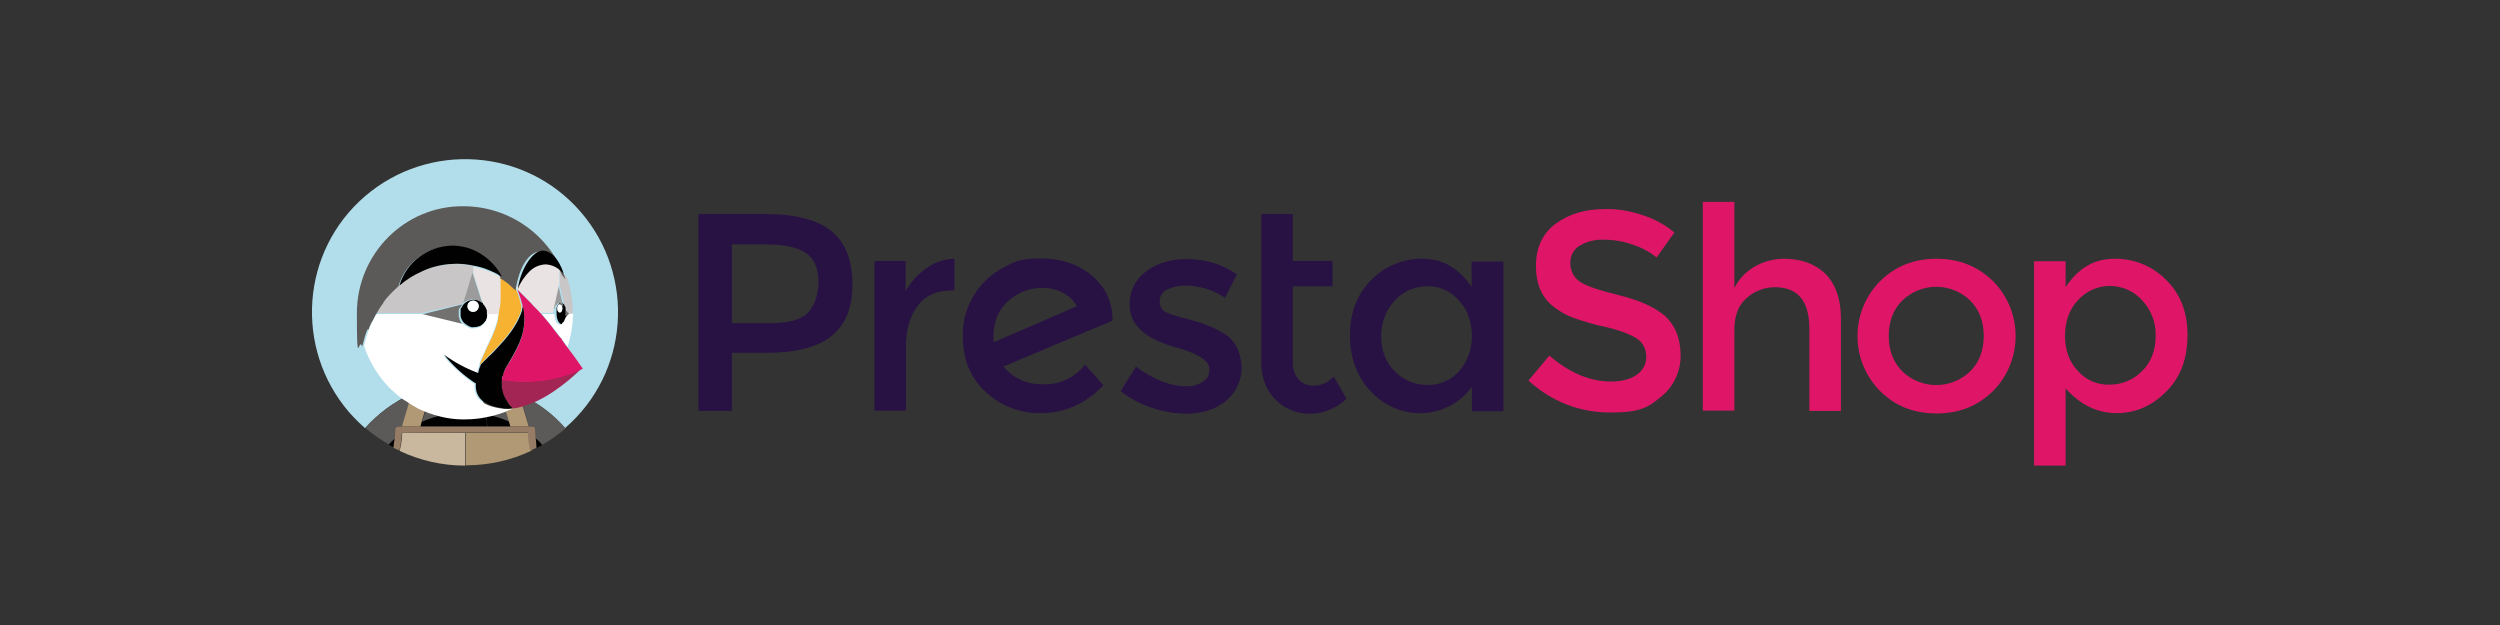 <?xml version="1.0" encoding="UTF-8"?>
<svg id="layer" xmlns="http://www.w3.org/2000/svg" version="1.1" viewBox="0 0 800 200">
  <rect x="0" y="0" width="800" height="200" fill="#333333" stroke="none"/>
  <!-- Generator: Adobe Illustrator 29.5.0, SVG Export Plug-In . SVG Version: 2.1.0 Build 137)  -->
  <defs>
    <style>
      .st0 {
        fill: none;
      }

      .st1 {
        fill: #010101;
      }

      .st2 {
        fill: #727170;
      }

      .st3 {
        fill: #e9e4e3;
      }

      .st4 {
        fill: #281143;
      }

      .st5 {
        fill: #a32553;
      }

      .st6 {
        fill: #9c9b9b;
      }

      .st7 {
        fill: #967c64;
      }

      .st8 {
        fill: #b2deeb;
      }

      .st9 {
        fill: #b29975;
      }

      .st10 {
        fill: #c9b79e;
      }

      .st11 {
        fill: #fff;
      }

      .st12 {
        fill: #c8c6c7;
      }

      .st13 {
        fill: #df1668;
      }

      .st14 {
        fill: #f8b232;
      }

      .st15 {
        fill: #5c5a58;
      }
    </style>
  </defs>
  <g id="presta">
    <g id="_Gruppe_">
      <g id="_Gruppe_2">
        <path id="_Zusammengesetzter_Pfad_" class="st4" d="M317.9,109.5c0-.6,0-1.1,0-1.7,0-4.9,1.6-8.8,4.9-11.6,3-2.7,6.9-4.1,10.9-4.1s8.9,1.9,10.9,5.9l-26.6,11.5ZM356,102.4c.1-5.5-2.3-10.7-6.6-14.2-4.3-3.6-9.8-5.5-16.3-5.5s-8.2.9-11.8,2.8c-3.8,2-7.1,4.9-9.4,8.6-2.6,4-3.9,8.7-3.8,13.5,0,7.4,2.4,13.3,7.3,17.8,4.7,4.4,11,6.9,17.5,6.8,7.8,0,14.5-3,20.2-8.9l-5.9-6.6c-3.2,4.1-8.1,6.4-13.3,6.3-5.4,0-9.6-1.9-12.8-5.7l34.9-14.7v-.2Z"/>
        <path id="_Pfad_" class="st4" d="M296.5,85.8c-2.8,1.9-5.1,4.5-6.7,7.4v-9.7h-10v47.9h10.1v-20.5c0-5.5,1.3-9.8,3.8-13.1,2.5-3.3,6.2-4.9,11.2-4.9h.5v-10.1c-3.2.1-6.3,1.1-8.9,3"/>
        <path id="_Pfad_2" class="st4" d="M392.2,107.1c-1.4-1-3-1.8-4.6-2.5-1.4-.6-2.9-1.2-4.4-1.6-1.5-.5-3.2-.9-5.1-1.4-1.6-.4-3.1-.9-4.6-1.5-1.5-.5-2.4-1.9-2.4-3.5-.1-1.6.8-3.2,2.3-3.9,1.8-.9,3.8-1.3,5.8-1.3,4.6,0,9,1.3,12.8,3.9l3.8-7.5c-4.6-3.2-10.1-4.9-15.7-4.9s-10,1.3-13.5,4.1c-3.4,2.5-5.3,6.5-5.1,10.7,0,6.3,5,10.8,14.9,13.5.2.1.6.2,1.1.3,6.3,1.9,9.5,4.1,9.5,6.5s-.7,3.1-1.9,4c-1.6,1.1-3.5,1.7-5.4,1.6-5.2,0-10.6-2.1-16.2-6.3l-4.9,7.9c3,2.3,6.4,4.1,10,5.3,3.5,1.2,7.2,1.8,10.9,1.9,5.2,0,9.4-1.4,12.8-4.1,3.3-2.7,5.1-6.7,5-11-.3-4.8-1.9-8.1-5.1-10.2"/>
        <path id="_Zusammengesetzter_Pfad_2" class="st4" d="M258.6,100c-2.1,2.3-6.2,3.4-12.1,3.4h-12.3v-25.2h10.8c5.7,0,10,.9,12.8,2.7,2.7,1.8,4.1,4.9,4.1,9.2,0,4.2-1.2,7.6-3.3,9.9M266.1,74c-4.4-3.6-11.4-5.5-20.9-5.5h-21.7v63h10.7v-18.6h11.2c9.3,0,16.1-1.8,20.6-5.3,4.5-3.6,6.8-9.1,6.8-16.8-.1-7.6-2.3-13.2-6.7-16.8"/>
        <path id="_Pfad_3" class="st4" d="M420.6,123.4c-1.9.1-3.8-.6-5.1-2-1.2-1.5-1.9-3.5-1.8-5.5v-24.3h12.7v-8.1h-12.7v-15h-10.1v47.3c0,5.1,1.5,9,4.6,12.1s6.9,4.5,11,4.5,8.2-1.6,11.7-4.8l-4.1-7.1c-1.9,1.9-4,2.9-6.2,2.9"/>
        <path id="_Zusammengesetzter_Pfad_3" class="st4" d="M466.9,118.8c-2.6,2.9-6.3,4.5-10.1,4.4-3.9,0-7.6-1.5-10.4-4.3-3-2.9-4.4-6.7-4.4-11.2-.1-4.2,1.4-8.4,4.3-11.5,2.6-2.9,6.4-4.6,10.4-4.6,3.9-.1,7.6,1.6,10.2,4.6,2.8,3,4.1,6.9,4.1,11.5,0,4.1-1.4,8.1-4.1,11.1M470.9,91.8c-4.1-6-9.3-9-15.6-9-6.1-.1-12.1,2.3-16.4,6.7-4.6,4.5-6.9,10.4-6.9,17.8s2.3,13.5,6.8,18.1c4.1,4.4,9.9,6.9,15.9,6.8,3.1,0,6.2-.8,9-2.2,2.9-1.5,5.5-3.6,7.3-6.3v7.9h10.1v-47.9h-10.2v8.1Z"/>
        <path id="_Zusammengesetzter_Pfad_4" class="st13" d="M630.5,118.8c-6.1,5.9-15.7,5.9-21.8,0-2.9-3-4.3-6.7-4.3-11.3s1.4-8.4,4.3-11.3c6.1-5.9,15.7-5.9,21.8,0,2.9,3,4.3,6.7,4.3,11.3,0,4.6-1.4,8.4-4.3,11.3M619.7,82.8c-7.2,0-13.3,2.4-18.1,7.2-9.6,9.7-9.6,25.4,0,35.1,4.8,4.8,10.8,7.2,18.1,7.2s13.2-2.4,18.1-7.2c9.6-9.7,9.6-25.4,0-35.1-4.9-4.8-10.9-7.2-18.1-7.2"/>
        <path id="_Zusammengesetzter_Pfad_5" class="st13" d="M685.4,118.8c-2.7,2.8-6.5,4.3-10.4,4.3-3.9.1-7.5-1.5-10.1-4.4-2.8-3-4.1-6.7-4.1-11.2s1.3-8.4,4.1-11.4c2.6-2.9,6.3-4.6,10.2-4.6s7.7,1.6,10.4,4.6c2.9,3.1,4.5,7.3,4.3,11.5,0,4.6-1.5,8.4-4.4,11.2M693.1,89.5c-4.4-4.4-10.3-6.8-16.5-6.7-6.4,0-11.6,3-15.6,9.1v-8.3h-10.1v65.4h10.1v-24.7c4.8,5.3,10.2,7.9,16.3,7.9s11.3-2.3,15.9-6.9,6.8-10.6,6.8-18.1-2.4-13.3-6.9-17.7"/>
        <path id="_Pfad_4" class="st13" d="M570.9,82.8c-3.3,0-6.6.9-9.4,2.5s-5.1,4-6.5,6.9v-27.6h-10.1v66.8h10.1v-25.9c0-4.5,1.3-7.9,3.9-10.1,2.5-2.3,5.8-3.5,9.1-3.5,7.3,0,11,4.4,11,13.3v26.3h10.1v-29.5c0-6.2-1.7-11.1-5-14.4-3.3-3.2-7.8-4.8-13.2-4.8"/>
        <path id="_Pfad_5" class="st13" d="M532.8,101.1c-3.3-2.8-8.1-5-14.6-6.6s-10.7-3-12.7-4.4c-1.9-1.3-3-3.5-3-5.8-.1-2.3,1-4.5,3-5.7,2.3-1.3,4.9-2,7.6-1.9,3.2,0,6.4.5,9.4,1.6,2.8.9,5.4,2.3,7.6,4.1l5.7-8c-3-2.5-6.5-4.4-10.3-5.6-3.9-1.3-7.9-2-12-1.9-6.2,0-11.5,1.6-15.7,4.7-4.2,3.1-6.3,7.7-6.3,13.5s1.9,10.1,5.6,13c1.9,1.5,4.1,2.8,6.4,3.6,3.4,1.2,7,2.3,10.6,3,4.6,1.1,7.8,2.4,9.8,3.7,1.9,1.3,2.9,3.4,2.9,5.7.1,2.3-1.1,4.5-3,5.8-2,1.4-4.7,2.2-8.2,2.2-6.8,0-13.4-2.8-19.8-8.3l-6.7,8c7.6,6.8,16.4,10.2,26.2,10.2s12.2-1.7,16.3-5.1c4-3.2,6.3-8.2,6.2-13.4-.1-5.5-1.8-9.4-5-12.4"/>
      </g>
      <path id="_Pfad_6" class="st8" d="M131.7,126.1c.8-.3,1.6-.7,2.4-.9.9-.3,1.8-.7,2.7-.9,1.2-.3,2.3-.7,3.5-.9,1.6-.3,3.2-.6,4.8-.8-.9,2.9-1.9,5.7-3,8.5,0,.5,0,1.1,0,1.6,4.5-.9,9-.9,13.5,0,0-.5,0-1.1,0-1.6-1.1-2.8-2.1-5.7-3-8.5,1.6.2,3.2.5,4.8.8,1.2.2,2.4.6,3.5.9.9.3,1.8.6,2.7.9.8.3,1.6.6,2.4.9,5.7,2.5,10.7,6.2,14.8,10.9,20.5-17.7,22.7-48.6,5.1-69.1s-48.6-22.7-69.1-5.1c-20.5,17.6-22.7,48.6-5.1,69.1,1.6,1.8,3.3,3.5,5.1,5.1,4.1-4.6,9.1-8.3,14.7-10.9Z"/>
      <path id="_Pfad_7" class="st15" d="M135,135c2.3-1,4.8-1.8,7.3-2.3,0-.5,0-1.1,0-1.6,1.1-2.8,2.1-5.7,3-8.5-1.6.2-3.2.5-4.8.8-1.2.2-2.4.6-3.5.9-.9.3-1.8.6-2.7.9l3.6.8-2.8,9Z"/>
      <path id="_Pfad_8" class="st15" d="M126.6,140.3c0-.9.2-1.9.2-2.8s.4-1,.9-1h1l3.1-10.4c-5.7,2.5-10.7,6.2-14.8,10.9,2.3,2,4.8,3.7,7.4,5.2.7-.7,1.4-1.3,2.2-1.9Z"/>
      <path id="_Pfad_9" class="st15" d="M166.2,126.1l3.1,10.4h.9c.5,0,1,.4,1,.9h0c0,1,0,2,.2,2.9.8.7,1.5,1.4,2.2,2,2.6-1.5,5.1-3.3,7.4-5.2-4-4.7-9.1-8.4-14.8-11Z"/>
      <path id="_Pfad_10" class="st15" d="M160.3,126l3.5-.8c-.9-.3-1.8-.7-2.7-.9-1.2-.3-2.3-.7-3.5-.9-1.6-.3-3.2-.6-4.8-.8.9,2.9,1.9,5.7,3,8.5,0,.5,0,1.1,0,1.6,2.5.5,4.9,1.2,7.3,2.3l-2.7-9Z"/>
      <path id="_Pfad_11" class="st1" d="M148.9,136.5h6.9c0-1.3-.2-2.5-.2-3.8-4.5-.9-9-.9-13.5,0,0,1.3,0,2.5-.2,3.8h7Z"/>
      <path id="_Pfad_12" class="st1" d="M124.4,142.3c.6.3,1.2.7,1.7.9.2-1,.3-1.9.4-3-.8.7-1.5,1.4-2.1,2.1Z"/>
      <path id="_Pfad_13" class="st1" d="M134.5,136.5h7.6c0-1.3.2-2.5.2-3.8-2.5.5-4.9,1.2-7.3,2.3l-.5,1.5Z"/>
      <path id="_Pfad_14" class="st1" d="M171.4,140.3c0,1,.2,2,.4,3,.6-.3,1.2-.6,1.7-.9-.6-.8-1.3-1.5-2.1-2.1Z"/>
      <path id="_Pfad_15" class="st1" d="M163.5,136.5l-.4-1.5c-2.3-1-4.8-1.8-7.3-2.3,0,1.3,0,2.5.2,3.8h7.5Z"/>
      <path id="_Pfad_16" class="st9" d="M134.5,136.5l.4-1.5,2.7-9-3.5-.8c-.8.3-1.6.6-2.4.9l-3.1,10.4h5.9Z"/>
      <path id="_Pfad_17" class="st9" d="M162.9,135l.4,1.5h5.9l-3.1-10.4c-.8-.3-1.6-.7-2.4-.9l-3.5.8,2.7,9Z"/>
      <path id="_Pfad_18" class="st10" d="M128.7,138.6h0Z"/>
      <path id="_Pfad_19" class="st10" d="M148.9,138.5h-20.2c0,2-.4,3.9-.8,5.8,6.6,3.1,13.7,4.7,21,4.7v-10.5h0Z"/>
      <path id="_Pfad_20" class="st9" d="M169.3,138.5h0c-.1,0-.1.1,0,0Z"/>
      <path id="_Pfad_21" class="st9" d="M169.2,138.5h-20.1v10.4c7.3,0,14.5-1.6,21-4.7-.4-1.9-.7-3.8-.8-5.7-.1.1-.1,0-.1,0Z"/>
      <path id="_Pfad_22" class="st7" d="M171.4,140.3c0-.9-.2-1.9-.2-2.8s-.4-1-.9-1h-42.8c-.5,0-1,.4-1,.9h0c0,1,0,2-.2,2.9s-.3,2-.4,3c.6.3,1.2.6,1.9.9.4-1.9.7-3.8.8-5.7h0c0-.1,40.3-.1,40.3-.1h0c0,2,.3,3.9.8,5.8.6-.3,1.3-.6,1.9-.9,0-1,0-2-.2-3Z"/>
      <g id="_Gruppe_3">
        <path id="_Pfad_23" class="st0" d="M165.5,92.5h0c.7,1.8,1.3,3.6,1.7,5.4v.4c0,.2,0,.3,0,.5,0-.2,0-.5.2-.8-.6-1.9-1.1-3.7-1.8-5.5Z"/>
        <path id="_Pfad_24" class="st0" d="M180.1,103.3h0Z"/>
        <path id="_Pfad_25" class="st0" d="M163.9,91.2c-1.1-1-2.3-1.8-3.5-2.6h0c1.2.8,2.4,1.7,3.5,2.6Z"/>
        <path id="_Pfad_26" class="st0" d="M177.5,105.5h0q0,.1,0,0Z"/>
        <path id="_Pfad_27" class="st0" d="M167,98.9c0,.2,0,.3,0,.4,0,0,0-.3,0-.4Z"/>
        <path id="_Pfad_28" class="st0" d="M162.2,116.8c-.7,1.1-1.2,2.3-1.5,3.5.3-1.2.8-2.4,1.5-3.5.2-.4.5-.8.8-1.2-.3.4-.6.8-.8,1.2Z"/>
        <path id="_Pfad_29" class="st0" d="M165.5,92.5c0-.1,0-.2.2-.3h0c-.1.1-.2.2-.2.3.3.3.6.5.8.8-.2-.3-.6-.5-.8-.8Z"/>
        <path id="_Pfad_30" class="st0" d="M158.7,87.6c0,0,0-.1-.2-.1q0,.1.2.1Z"/>
        <path id="_Pfad_31" class="st0" d="M159,87.8s0-.1-.2-.1c0,0,0,.1.2.1Z"/>
        <path id="_Pfad_32" class="st0" d="M179.4,108.2c0,.1,0,.2.2.3,0-.2,0-.3-.2-.3Z"/>
        <path id="_Pfad_33" class="st0" d="M160.6,93.3c0,.5,0,1,0,1.5,0-.5,0-1,0-1.5Z"/>
        <path id="_Pfad_34" class="st0" d="M160.3,88.6c-.2-.1-.7-.3-1.1-.6.4.2.9.5,1.1.6Z"/>
        <path id="_Pfad_35" class="st0" d="M159.2,88c0-.1-.2-.1-.3-.2.1,0,.2.1.3.2Z"/>
        <path id="_Pfad_36" class="st0" d="M173,100.2l.2.2h0c-.1,0-.1-.1-.2-.2Z"/>
        <path id="_Pfad_37" class="st0" d="M166.3,93.3c.7.6,1.3,1.2,1.9,1.9-.6-.7-1.2-1.3-1.9-1.9Z"/>
        <path id="_Pfad_38" class="st0" d="M179.1,97c0,0,.2,0,.3.1,0,0-.2-.1-.3-.1Z"/>
        <path id="_Pfad_39" class="st0" d="M179.6,97.1c0,0,.2.1.3.1-.2,0-.3,0-.3-.1Z"/>
        <path id="_Pfad_40" class="st0" d="M180.3,97.8h0c0,0,0,0,0,0Z"/>
        <path id="_Pfad_41" class="st0" d="M177.8,97.9h0Z"/>
        <path id="_Pfad_42" class="st0" d="M178.7,97.1c0,0,.2-.1.3-.1s0,.1-.3.1Z"/>
        <path id="_Pfad_43" class="st0" d="M170,96.9l-.9-.9c.3.3.6.6.9.9Z"/>
        <path id="_Pfad_44" class="st0" d="M179.1,86.3h0v4.6l-1.8,8h0l1.8-8v-4.6Z"/>
        <path id="_Pfad_45" class="st0" d="M171.6,98.7l-.5-.5c.2.1.4.3.5.5Z"/>
        <path id="_Pfad_46" class="st0" d="M180.8,98.9c0,.1,0,.1,0,.2h0c0-.1,0-.1,0-.2Z"/>
        <path id="_Pfad_47" class="st0" d="M178.4,97.3c0-.1.2-.1.3-.1-.2,0-.3,0-.3.1Z"/>
        <path id="_Pfad_48" class="st0" d="M178,97.5l.3-.3-.3.3Z"/>
        <path id="_Pfad_49" class="st0" d="M180.9,101.7h0c0,.2,0,.3-.2.5.1-.1.1-.3.2-.5Z"/>
        <path id="_Pfad_50" class="st0" d="M121.2,98.9c0-.1.2-.2.2-.3,0,.1,0,.2-.2.3Z"/>
        <path id="_Pfad_51" class="st0" d="M179.9,97.3l.3.3c0-.2-.2-.3-.3-.3Z"/>
        <path id="_Pfad_52" class="st0" d="M122.6,96.8c0-.1,0-.1,0-.2,0,.1,0,.2,0,.2Z"/>
        <path id="_Pfad_53" class="st0" d="M119,102.9l-.3.5.3-.5Z"/>
        <path id="_Pfad_54" class="st0" d="M125.7,93.1l.2-.2c.1.1,0,.1-.2.2Z"/>
        <path id="_Pfad_55" class="st0" d="M124,95.1c0-.1.2-.2.3-.3-.1,0-.2,0-.3.3Z"/>
        <path id="_Pfad_56" class="st0" d="M180.8,98.9l-1.8-8,1.8,8Z"/>
        <path id="_Pfad_57" class="st0" d="M150.4,104.9h0Z"/>
        <path id="_Pfad_58" class="st0" d="M150.9,105h0c-.1-.1,0-.1,0,0Z"/>
        <path id="_Pfad_59" class="st0" d="M120.1,100.7c0,.2-.3.4-.3.6.1-.2.2-.4.3-.6Z"/>
        <path id="_Pfad_60" class="st0" d="M146.9,99.4h0c-.1,0,0,0,0,0Z"/>
        <path id="_Pfad_61" class="st0" d="M180.4,102.9c0,.1,0,.2-.2.2.1-.1.2-.2.2-.2Z"/>
        <path id="_Pfad_62" class="st0" d="M146.8,99.8h0c0,0,0,0,0,0Z"/>
        <path id="_Pfad_63" class="st0" d="M180.7,102.4c0,.1,0,.2-.2.3.1,0,.2-.2.2-.3Z"/>
        <path id="_Pfad_64" class="st15" d="M163,129.5c-.2-.2-.3-.4-.4-.6,0,.2.2.5.4.6Z"/>
        <path id="_Pfad_65" class="st9" d="M164.1,130.6h0c-.4-.3-.8-.7-1.1-1.1h0c.3.4.7.8,1.1,1.1Z"/>
        <path id="_Pfad_66" class="st12" d="M181.6,89.1h0c-.4-.6-.8-1.1-1.3-1.6h0c-.2-.2-.4-.4-.6-.6s-.2-.2-.3-.2l-.3-.3h0v4.5l1.8,8h0q0,.1,0,.2l1.2,1.3h1.2v-.3h0c0-3.7-.6-7.3-1.7-10.8h0q-.1-.1-.1-.2Z"/>
        <path id="_Pfad_67" class="st2" d="M181,99.6h0c0,.2,0,.4,0,.7h0v.8h0c0,.3,0,.5,0,.7h0l1.2-1.3-1.2-1.3h0c-.1,0,0,.3,0,.4Z"/>
        <path id="_Zusammengesetzter_Pfad_6" class="st1" d="M181,101.1h0c0-.3,0-.4,0-.7v-.9c0-.2,0-.4,0-.6s0-.1,0-.2c0-.4-.2-.7-.4-1h0c0-.2,0-.3-.2-.3l-.3-.3h0c0-.2-.2-.2-.3-.2h0c0,0-.2-.1-.3-.1s-.2,0-.3.1h0c0,0-.2.1-.2.1,0,0,0,0,0,.1l-.3.3c0,.1,0,.2-.2.2h0c-.2.4-.4.7-.4,1.1h0c0,.3,0,.5,0,.7v.2c0,.2,0,.4,0,.7h0c0,2,.8,3.5,1.9,3.5s.3-.1.5-.2c0,0,0,0,0-.1h0c0,0,.2-.1.2-.2h0c0-.1.2-.3.2-.3,0-.1,0-.2.2-.3q0-.1,0-.2c0-.1,0-.2.2-.3,0,0,0-.1,0-.1h0c0-.2,0-.3.2-.5-.3,0-.2-.2-.2-.5ZM179.2,100c-.4,0-.8-.6-.8-1.3s.3-1.3.8-1.3.8.6.8,1.3-.4,1.3-.8,1.3h0Z"/>
        <ellipse id="_Pfad_68" class="st11" cx="179.1" cy="98.7" rx=".8" ry="1.3"/>
        <path id="_Pfad_69" class="st6" d="M177.4,98.9h0c0-.4.2-.7.4-1h0c0-.2,0-.3.2-.3l.3-.3h0c0-.2.2-.2.3-.2h0c0,0,.2-.1.3-.1s.2,0,.3.1h0c0,0,.2.1.3.1,0,0,0,0,0,.1h0l.3.3c0,.1,0,.2.2.2h0c.2.4.3.7.4,1.1h0l-1.8-8-1.8,8h0Z"/>
        <path id="_Zusammengesetzter_Pfad_7" class="st1" d="M155.9,100.3v-.5h0c0-.1,0-.3,0-.4h0c0-.2,0-.3,0-.4h0c0-.2,0-.3-.2-.4h0c0-.1-.2-.3-.2-.4h0c-.2-.4-.5-.8-.8-1.1-.4-.4-.9-.7-1.4-.9h0c-.3-.1-.5-.2-.8-.2h0c-.3-.1-.6-.1-.8-.1-.3,0-.6,0-.8.1h0l-.8.2h0c-.3.1-.6.2-.8.4h0c-.3.2-.4.3-.7.5h0c-.3.3-.6.7-.8,1.1h0c0,.1,0,.2-.2.3h0c0,.1,0,.2-.2.3h0c0,.2,0,.4,0,.4h0c0,.2,0,.3,0,.4v.6c0,.3,0,.6,0,.9h0c0,.3.2.6.2.8h0c.2.5.5,1,.9,1.4.3.3.7.6,1.1.8h0c0,.1.3.2.4.2h0c0,.1.3.1.3.2h0c0,0,.3.1.3.1h0c0,0,.2,0,.3.1h.6c.6,0,1.2-.1,1.8-.3.3-.1.6-.2.8-.4.5-.3.9-.8,1.3-1.3.2-.2.3-.5.4-.8.2-.5.3-1.1.2-1.6h0ZM151.4,99.8c-1,0-1.8-.8-1.8-1.8s.8-1.8,1.8-1.8,1.8.8,1.8,1.8c-.1,1-.9,1.8-1.8,1.8Z"/>
        <circle id="_Pfad_70" class="st11" cx="151.4" cy="98" r="1.8"/>
        <path id="_Pfad_71" class="st12" d="M148.2,97.1h0l3.2-9.7v-2.3h0c-1.8-.4-3.6-.6-5.5-.6s-1.2,0-1.9.1h-.3c-3.2.3-6.3,1.1-9.3,2.4-2.5,1.1-4.8,2.6-6.9,4.4h0c-.6.5-1.1,1-1.6,1.5l-.2.2c-.5.5-.9,1-1.4,1.5,0,.1-.2.2-.3.3-.4.5-.9,1.1-1.4,1.7,0,.1,0,.1,0,.2-.4.6-.8,1.1-1.2,1.7,0,.1-.2.3-.3.3-.3.5-.6,1-.8,1.4h14.4l13.6-3.1Z"/>
        <path id="_Pfad_72" class="st3" d="M160.4,96c0-.3,0-.8,0-1.1,0-.5,0-1,0-1.5v-1.5c0-1,0-2,0-3.1h0c-.2-.1-.7-.3-1.1-.6h0c0-.1-.2-.1-.3-.2h0s0-.1-.2-.1h0c0,0,0-.1-.2-.1-.7-.3-1.3-.7-2-.9-1.7-.6-3.4-1.2-5.1-1.6v2.3l3.1,9.7h0c.3.3.6.7.8,1.1h0c0,.2.2.3.2.4h0c0,.2,0,.3.2.4h0c0,.1,0,.3,0,.4h0c0,.1,0,.3,0,.4h0v.5h3.9c.2-1.4.4-2.9.6-4.3v-.2h0Z"/>
        <path id="_Pfad_73" class="st14" d="M156,114.2l2.5-2.5c.5-.5.9-.9,1.3-1.4,3.2-3.5,5.6-6.8,7-11,0-.1,0-.3,0-.4h0c0-.3,0-.4,0-.6v-.4c-.4-1.8-1-3.7-1.7-5.4h0l-.3-.3c-.3-.3-.8-.7-1.1-1-1.1-1-2.3-1.8-3.5-2.6h0c0,1,0,2,0,3.1v1.5c0,.5,0,1,0,1.5,0,.3,0,.8,0,1.1h0c0,1.5-.3,3-.6,4.4l-.3,2.4c-.9,3.8-2.9,7.3-4.5,10.9-.4.9-.8,1.9-1.2,2.9,0,.1,0,.2,0,.3l1.3-1.3c.3-.5.8-.8,1.1-1.2Z"/>
        <path id="_Pfad_74" class="st6" d="M148.2,97h0c.2-.2.4-.4.7-.5h0c.2-.2.5-.2.8-.4h0c.3-.1.5-.2.8-.2h0c.3-.1.5-.1.8-.1s.6,0,.8.1h0l.8.2h0c.5.2,1,.5,1.4.9h0l-3.1-9.7-3,9.7Z"/>
        <path id="_Pfad_75" class="st2" d="M147.1,102.2c0-.3-.2-.6-.3-.8h0c0-.3,0-.6,0-.9v-.6c0-.1,0-.2,0-.3h0c0-.2,0-.4,0-.4h0c0-.2,0-.3.2-.4h0c0-.2,0-.3.2-.3h0c.2-.4.5-.8.8-1.1h0l-13.3,3.3h0l13.3,3.2c-.5-.7-.8-1.2-1-1.7h0Z"/>
        <path id="_Pfad_76" class="st3" d="M177.2,99.6v-.2c0-.2,0-.3,0-.6h0c0-.1,1.8-8.1,1.8-8.1v-4.6c-1.3-1.1-2.9-1.8-4.6-1.9-2,.1-3.9,1-5.3,2.4-1.5,1.6-2.8,3.4-3.7,5.3,0,.1,0,.2-.2.3.3.3.6.5.8.8.7.6,1.3,1.2,1.9,1.9l.8.8.9.9c.4.4.8.8,1.2,1.3l.5.5c.4.5.9,1,1.3,1.5h0l.2.2h4.1c.1,0,.1-.3.2-.5Z"/>
        <path id="_Pfad_77" class="st15" d="M118,105.4h0c.2-.8.5-1.4.8-2l.3-.5.8-1.5c0-.2.2-.4.3-.6,0-.1,0-.2.2-.3.3-.5.6-1,.8-1.4,0-.1.2-.3.2-.3.4-.6.7-1.2,1.2-1.7,0-.1,0-.1,0-.2.4-.6.8-1.1,1.3-1.7,0-.1.2-.2.3-.3.4-.5.9-1,1.4-1.5l.3-.3c.5-.5,1.1-1,1.6-1.5h0c2.2-7.5,9.1-12.7,16.9-12.8,3.2,0,6.4.9,9.1,2.7,2.8,1.7,5.1,4.2,6.6,7.2h0c0,.2,0,.3,0,.4h0c1.3.7,2.5,1.6,3.5,2.6.3.3.8.7,1.1,1l.3.3h0c0-.1,0-.2,0-.3,1.1-7.1,4.2-12.2,7.9-12.2s5.2,2.9,6.8,7.3h0c0,.1,1.3,1.6,1.3,1.6h0c0,.1,0,.2,0,.2h0v-.2c-4.8-14-17.9-23.4-32.7-23.4-18.7-.2-34.1,15.2-34.1,34.2s.6,7.2,1.7,10.7h0l.8-3c.3-1,.6-1.8.9-2.5Z"/>
        <path id="_Pfad_78" class="st11" d="M182.1,100.4l-1.2,1.3h0c0,.2,0,.3-.2.5,0,0,0,.1,0,.1h0c0,.1,0,.3-.2.3s0,.1,0,.2,0,.2-.2.2l-.3.3h0c0,.2-.2.2-.2.3s0,0,0,.1c-.2.1-.3.2-.5.2-1.1,0-1.9-1.5-1.9-3.4h-4c.8.8,1.4,1.7,2.2,2.6h0l2,2.5h0c.7.9,1.3,1.7,1.9,2.5,0,.1,0,.2.2.3.7.8,1.3,1.8,1.9,2.6h0c1.1-3.4,1.7-7,1.8-10.6h-1Z"/>
        <path id="_Pfad_79" class="st1" d="M143.8,84.5h.3c.6,0,1.3-.1,1.9-.1,1.8,0,3.7.2,5.5.6h0c1.8.3,3.5.8,5.1,1.5.7.3,1.4.6,2,.9,0,0,0,.1.2.1h0q0,0,.2.1h0c0,.1.2.1.3.2h0c.4.3.9.5,1.1.6h0c0-.1,0-.2,0-.3h0c-1.6-2.9-3.9-5.2-6.6-6.9-2.7-1.7-5.9-2.6-9.1-2.6-7.8.1-14.7,5.3-16.9,12.8,2.1-1.8,4.4-3.3,6.9-4.4,2.8-1.4,5.9-2.2,9.1-2.5Z"/>
        <path id="_Pfad_80" class="st1" d="M169.3,87c1.4-1.5,3.3-2.3,5.3-2.4,1.7.1,3.3.7,4.6,1.9h0c.2.1.2.3.3.3,0,.1.2.2.3.2l.6.6h0c-1.5-4.6-4-7.4-6.8-7.4s-6.8,5.1-7.9,12.2h0c.9-2.1,2.1-3.9,3.6-5.4Z"/>
        <path id="_Pfad_81" class="st11" d="M136.7,132c.3.1.6.3.9.3,3.6,1.3,7.5,2,11.3,1.9,4.4,0,8.7-.9,12.8-2.4.2-.1.4-.2.6-.3.3-.2.7-.3,1-.4.3-.1.6-.3.8-.4h-.3c-1.2.2-2.4.2-3.6,0-7.1-1-8.6-4.4-8.4-7.9-.5-.3-1-.6-1.5-1-3.2-2.4-6.1-5.1-8.7-8.2,3.2,2.3,6.8,4.2,10.5,5.7.2.1.3.1.4.2.3-1,.7-1.9.9-2.8h0c0-.1,0-.2,0-.3.3-1,.7-1.9,1.2-2.9,1.6-3.6,3.5-7.1,4.5-10.9l.4-2.1h-3.6c0,.6,0,1.2-.3,1.8,0,.3-.2.5-.4.8-.3.5-.8.9-1.3,1.3-.2.2-.5.3-.8.4-.6.2-1.2.3-1.8.3h-.6c0,0-.2,0-.3-.1h0c0,0-.3-.1-.3-.1h0c0-.1-.3-.1-.3-.2h0q-.2-.1-.4-.2h0c-.4-.2-.8-.5-1.1-.8l-13.2-3.2h-14.6c0,.1,0,.2-.2.3,0,.2-.3.4-.3.6l-.8,1.5-.3.5c-.2.7-.6,1.3-.8,1.9h0c-.3.8-.6,1.6-.8,2.4-.3,1-.6,2-.8,3,2.3,6.9,6.6,12.9,12.5,17.1.2.1.3.3.5.3,1,.7,2,1.3,3,1.9,1.4.9,2.9,1.5,4.3,2Z"/>
        <path id="_Pfad_82" class="st5" d="M160.5,121.4c0,.4,0,.7,0,1.1,0,.6,0,1.2,0,1.8,0,.4.2.8.3,1.1.2.5.3,1,.5,1.4s.4.9.7,1.3c0,.1.2.3.3.3s.2.3.3.5c.2.2.3.4.4.6.3.4.7.8,1.1,1.1h0c0,.1.2.1.2.1,1.6-.2,3.1-.6,4.6-1.2.8-.3,1.5-.6,2.3-.9.3-.1.4-.2.7-.3,7.9-3.8,14.4-10.6,14.4-10.6-9.8,5-19.4,4.7-25.8,3.7Z"/>
        <path id="_Pfad_83" class="st13" d="M179.4,108.2c-.6-.8-1.3-1.6-1.9-2.4h0c0-.1-2-2.6-2-2.6h0c-.7-.8-1.4-1.7-2.2-2.6l-.2-.2c-.4-.5-.9-1-1.4-1.5l-.5-.5c-.4-.4-.8-.8-1.2-1.3l-.9-.9-.8-.8c-.6-.6-1.3-1.3-1.9-1.9-.2-.3-.6-.5-.8-.8h0c.7,1.8,1.3,3.6,1.7,5.5,0,.5.2.9.3,1.4.8,6.4-1.2,10.6-4.5,16.2-.2.4-.5.8-.8,1.2-.7,1.1-1.2,2.3-1.5,3.5,0,.3-.2.8-.3,1.1,6.4,1,16.1,1.3,26-3.6,0,0-1.9-2.9-4.9-6.8-.7-.8-1.3-1.8-1.9-2.6,0-.3,0-.4-.2-.4Z"/>
        <path id="_Pfad_84" class="st1" d="M164.1,130.6c-.4-.3-.8-.7-1.1-1.1-.2-.2-.3-.4-.4-.6s-.3-.3-.3-.5-.2-.3-.2-.3c-.3-.4-.5-.8-.7-1.3s-.4-.9-.5-1.4c0-.3-.2-.7-.3-1.1,0-.6,0-1.2,0-1.8s0-.7,0-1.1,0-.7.3-1.1c.3-1.3.8-2.5,1.5-3.5h0c.3-.4.5-.8.7-1.2,3.3-5.6,5.3-9.7,4.5-16.2,0-.4-.2-.9-.3-1.4,0,.3,0,.6-.2.8h0c0,.3,0,.4,0,.5-1.4,4.2-3.8,7.5-7,11-.4.5-.9.9-1.3,1.4-.8.9-1.6,1.7-2.5,2.5l-1.1,1.1-1.3,1.3h0c-.4.9-.7,1.8-.9,2.8-.2-.1-.3-.1-.4-.2-3.7-1.4-7.2-3.3-10.5-5.7,2.5,3.1,5.4,5.9,8.7,8.2.5.4,1,.7,1.5,1-.3,3.5,1.3,6.9,8.4,7.9,1.2.3,2.4.3,3.5,0q0,.1,0,0Z"/>
      </g>
    </g>
  </g>
</svg>